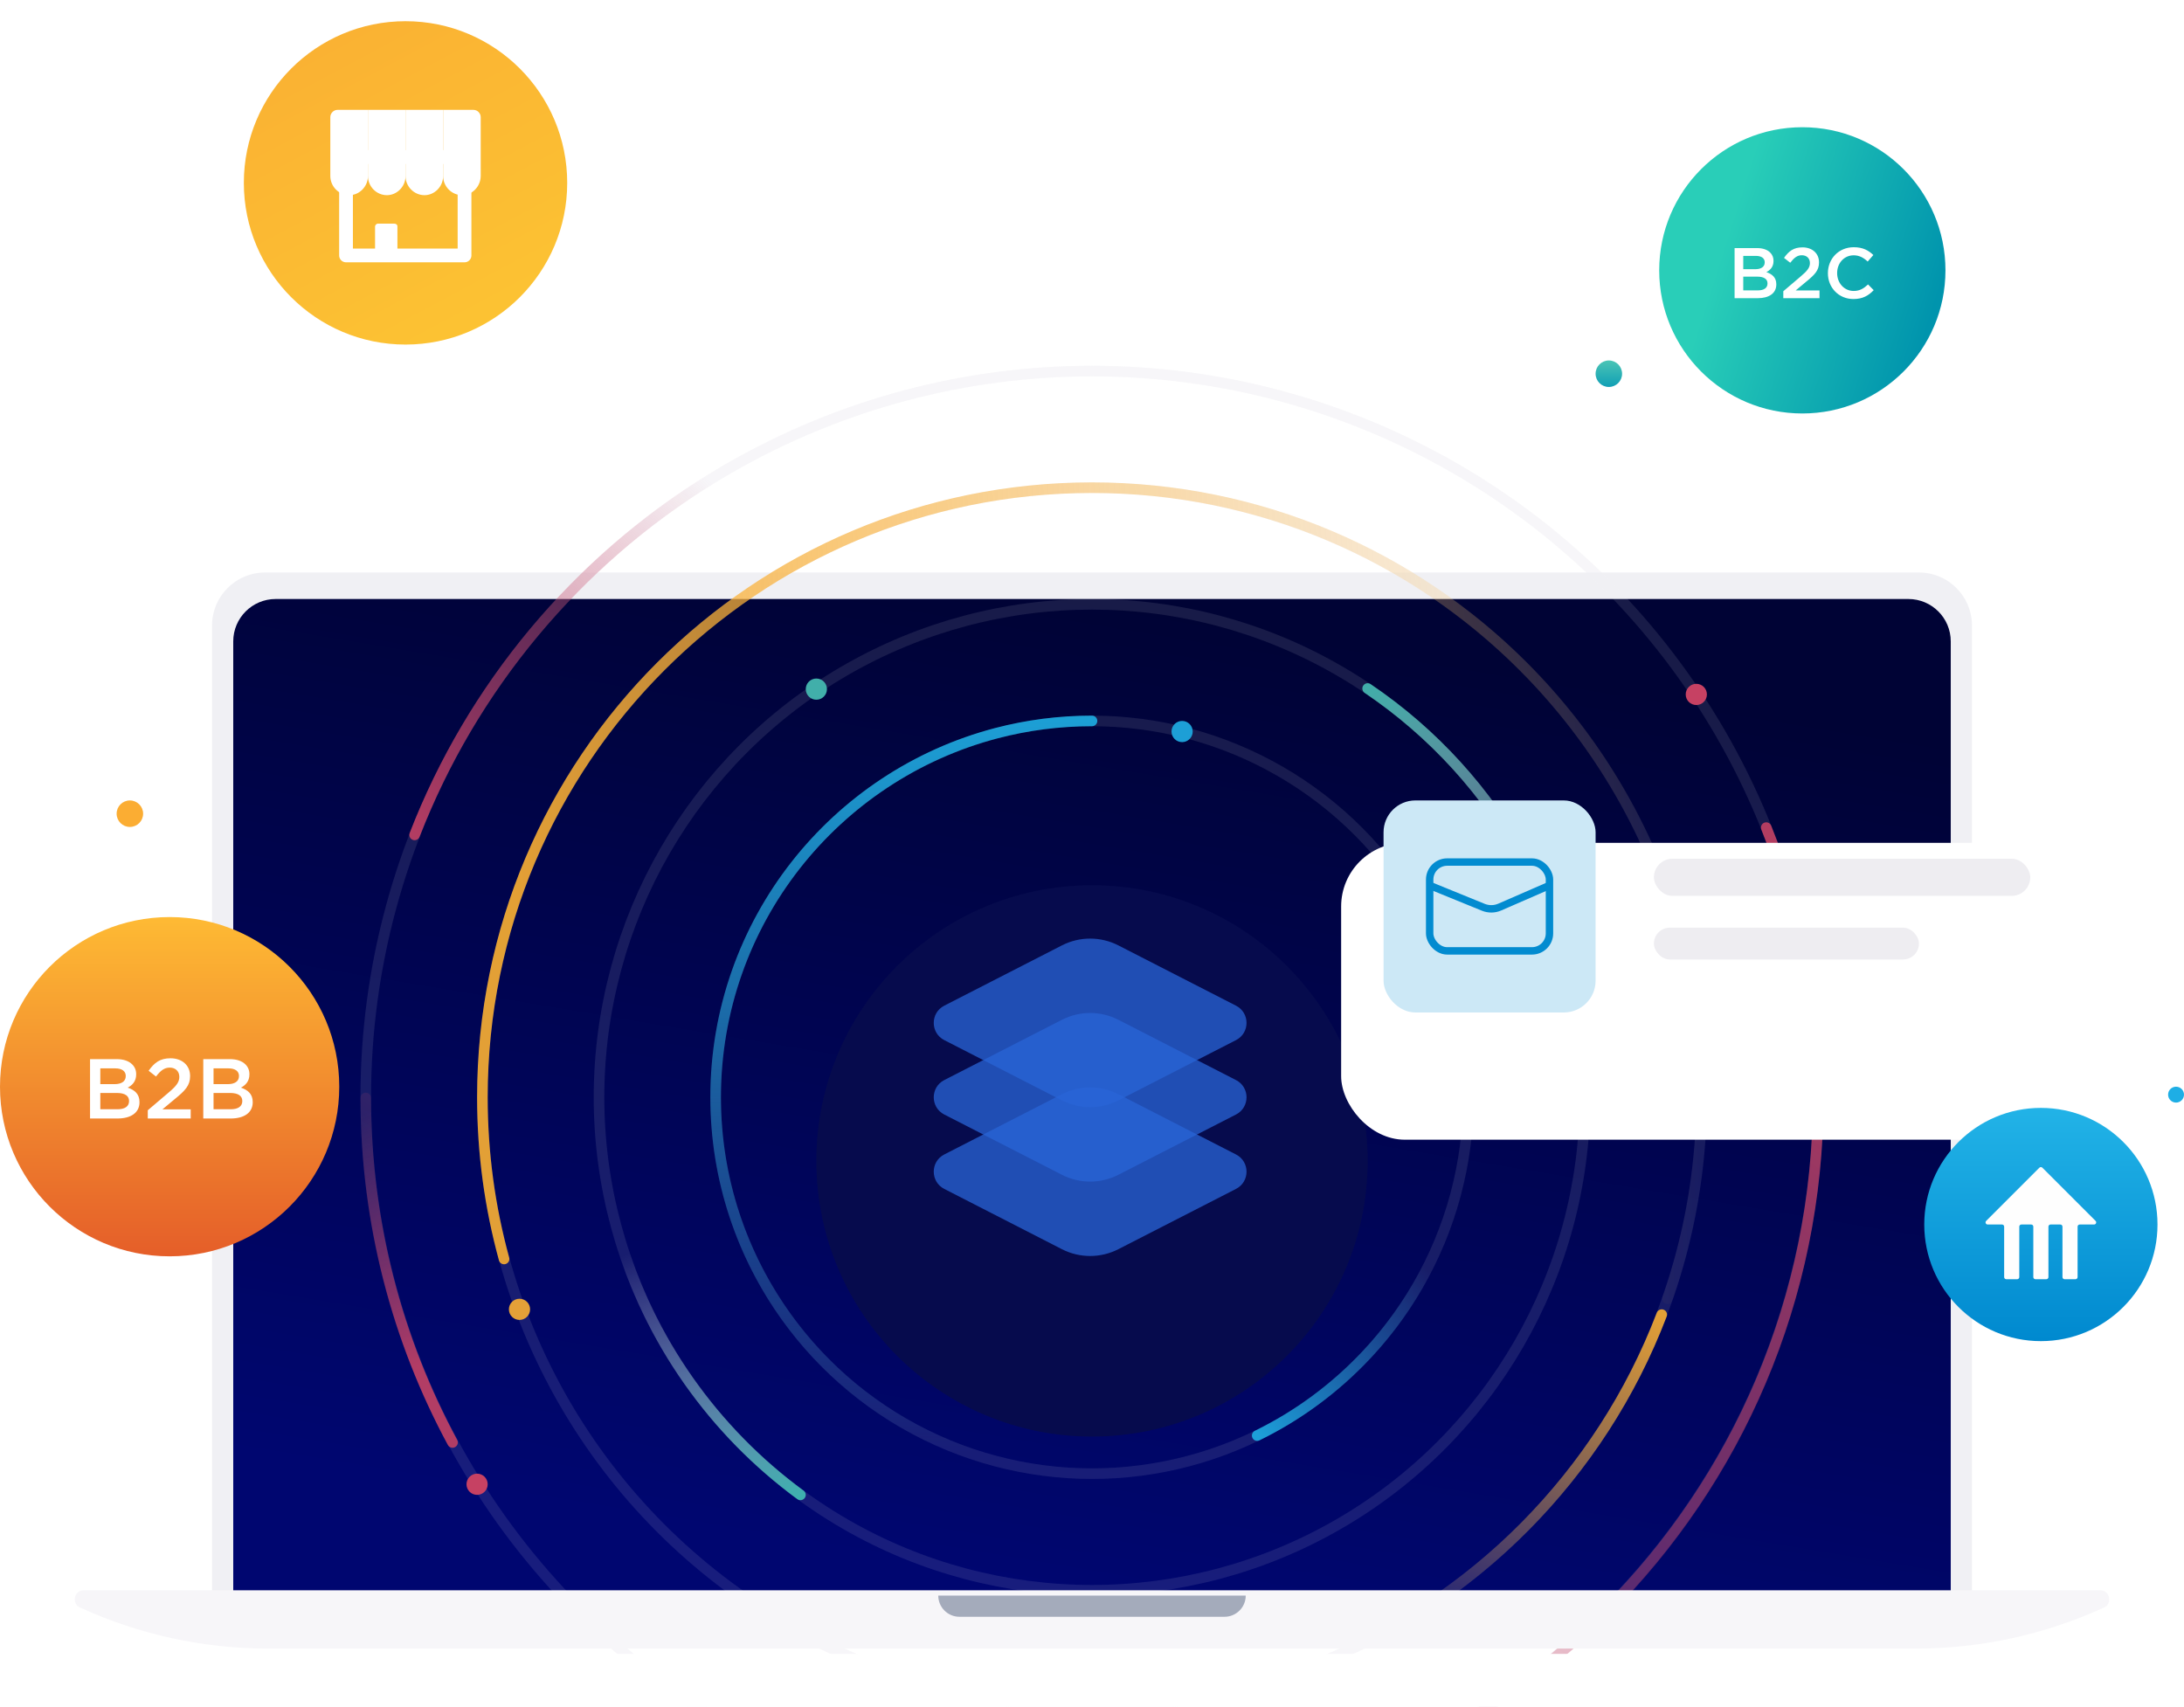 <svg width="412" height="322" viewBox="0 0 412 322" fill="none" xmlns="http://www.w3.org/2000/svg">
<g clip-path="url(#clip0_12202_167267)">
<circle cx="206" cy="207" r="115" stroke="#F7F6F9" stroke-width="2"/>
<circle cx="206" cy="207" r="137" stroke="#F7F6F9" stroke-width="2"/>
<g filter="url(#filter0_i_12202_167267)">
<path d="M40 119C40 113.477 44.477 109 50 109H362C367.523 109 372 113.477 372 119V311H40V119Z" fill="#F0F0F4"/>
</g>
<path d="M44 121C44 116.582 47.582 113 52 113H360C364.418 113 368 116.582 368 121V301H44V121Z" fill="url(#paint0_linear_12202_167267)"/>
<g filter="url(#filter1_dd_12202_167267)">
<circle cx="206" cy="207" r="52" fill="#060B4D"/>
</g>
<path opacity="0.75" d="M178.132 210.25C175.484 208.893 175.484 205.107 178.132 203.75L200.32 192.382C203.666 190.668 207.631 190.668 210.977 192.382L233.165 203.75C235.814 205.107 235.814 208.893 233.165 210.25L210.977 221.618C207.631 223.332 203.666 223.332 200.32 221.618L178.132 210.25Z" fill="#2864D7"/>
<path opacity="0.75" d="M178.132 224.285C175.484 222.928 175.484 219.142 178.132 217.785L200.32 206.417C203.666 204.703 207.631 204.703 210.977 206.417L233.165 217.785C235.814 219.142 235.814 222.928 233.165 224.285L210.977 235.653C207.631 237.367 203.666 237.367 200.32 235.653L178.132 224.285Z" fill="#2864D7"/>
<path opacity="0.75" d="M178.132 196.215C175.484 194.858 175.484 191.072 178.132 189.715L200.32 178.347C203.666 176.633 207.631 176.633 210.977 178.347L233.165 189.715C235.814 191.072 235.814 194.858 233.165 196.215L210.977 207.583C207.631 209.297 203.666 209.297 200.32 207.583L178.132 196.215Z" fill="#2864D7"/>
<circle opacity="0.1" cx="206" cy="207" r="71" stroke="#F7F6F9" stroke-width="2"/>
<path opacity="0.9" d="M237.164 270.814C252.632 263.246 264.942 250.219 271.586 234.244" stroke="url(#paint1_linear_12202_167267)" stroke-width="2" stroke-linecap="round"/>
<path opacity="0.9" d="M206 136C199.781 136 193.748 136.8 188 138.302C157.504 146.27 135 174.007 135 207C135 237.976 154.837 264.319 182.5 274.019" stroke="url(#paint2_linear_12202_167267)" stroke-width="2" stroke-linecap="round"/>
<circle cx="223" cy="138" r="2" fill="#1D9FD6"/>
<circle opacity="0.1" cx="206" cy="207" r="93" stroke="#F7F6F9" stroke-width="2"/>
<path opacity="0.9" d="M151 282.001C134.713 270.037 122.465 252.894 116.684 233" stroke="url(#paint3_linear_12202_167267)" stroke-width="2" stroke-linecap="round"/>
<path opacity="0.9" d="M299 207C299 174.9 282.737 146.598 258 129.885" stroke="url(#paint4_linear_12202_167267)" stroke-width="2" stroke-linecap="round"/>
<circle opacity="0.1" cx="206" cy="207" r="115" stroke="#F7F6F9" stroke-width="2"/>
<path opacity="0.9" d="M313.476 248C301.95 278.198 278.062 302.29 248 314.089" stroke="url(#paint5_linear_12202_167267)" stroke-width="2" stroke-linecap="round"/>
<path opacity="0.9" d="M95.088 237.5C92.423 227.787 91 217.56 91 207C91 143.487 142.487 92 206 92C269.513 92 321 143.487 321 207C321 220.317 318.737 233.104 314.574 245" stroke="url(#paint6_linear_12202_167267)" stroke-width="2" stroke-linecap="round"/>
<circle opacity="0.1" cx="206" cy="207" r="137" stroke="#F7F6F9" stroke-width="2"/>
<path opacity="0.9" d="M133.999 90.424C108.814 106.012 89.056 129.534 78.215 157.501" stroke="url(#paint7_linear_12202_167267)" stroke-width="2" stroke-linecap="round"/>
<path opacity="0.9" d="M69 207.125C69 282.788 130.337 344.125 206 344.125C281.663 344.125 343 282.788 343 207.125C343 189.1 339.519 171.888 333.193 156.125" stroke="url(#paint8_linear_12202_167267)" stroke-width="2" stroke-linecap="round"/>
<path opacity="0.9" d="M69 207.125C69 230.642 74.925 252.775 85.365 272.113" stroke="url(#paint9_linear_12202_167267)" stroke-width="2" stroke-linecap="round"/>
<rect x="92" y="312" width="227" height="40" fill="white"/>
<g filter="url(#filter2_i_12202_167267)">
<path d="M15.097 304.253C13.434 303.491 13.977 301 15.807 301H396.193C398.022 301 398.566 303.491 396.903 304.253C385.765 309.358 373.658 312 361.406 312H50.594C38.342 312 26.235 309.358 15.097 304.253Z" fill="#F7F6F9"/>
</g>
<path opacity="0.5" d="M177 301H235C235 303.209 233.209 305 231 305H181C178.791 305 177 303.209 177 301Z" fill="#53607E"/>
<circle cx="98" cy="247" r="2" fill="#E4A038"/>
<circle cx="90" cy="280" r="2" fill="#C64163"/>
<circle cx="154" cy="130" r="2" fill="#41AFAA"/>
<circle cx="32" cy="205" r="32" fill="url(#paint10_linear_12202_167267)"/>
<path d="M16.987 211H22.171C24.667 211 26.315 209.928 26.315 207.928V207.896C26.315 206.376 25.403 205.624 24.091 205.176C24.923 204.744 25.691 204.024 25.691 202.68V202.648C25.691 201.896 25.435 201.288 24.939 200.792C24.299 200.152 23.291 199.8 22.011 199.8H16.987V211ZM18.923 204.52V201.544H21.755C23.019 201.544 23.723 202.088 23.723 202.968V203C23.723 204.024 22.875 204.52 21.611 204.52H18.923ZM18.923 209.256V206.184H22.043C23.595 206.184 24.347 206.744 24.347 207.688V207.72C24.347 208.728 23.531 209.256 22.187 209.256H18.923ZM27.878 211H35.974V209.272H30.646L32.95 207.352C34.934 205.736 35.862 204.776 35.862 203.016V202.984C35.862 200.984 34.358 199.64 32.166 199.64C30.166 199.64 29.11 200.488 28.038 201.992L29.43 203.08C30.294 201.96 30.998 201.4 32.022 201.4C33.046 201.4 33.83 202.04 33.83 203.144C33.83 204.152 33.27 204.872 31.734 206.168L27.878 209.448V211ZM38.347 211H43.531C46.027 211 47.675 209.928 47.675 207.928V207.896C47.675 206.376 46.763 205.624 45.451 205.176C46.283 204.744 47.051 204.024 47.051 202.68V202.648C47.051 201.896 46.795 201.288 46.299 200.792C45.659 200.152 44.651 199.8 43.371 199.8H38.347V211ZM40.283 204.52V201.544H43.115C44.379 201.544 45.083 202.088 45.083 202.968V203C45.083 204.024 44.235 204.52 42.971 204.52H40.283ZM40.283 209.256V206.184H43.403C44.955 206.184 45.707 206.744 45.707 207.688V207.72C45.707 208.728 44.891 209.256 43.547 209.256H40.283Z" fill="white"/>
<circle cx="340" cy="51" r="27" fill="url(#paint11_linear_12202_167267)"/>
<path d="M327.221 56.25H331.595C333.701 56.25 335.092 55.346 335.092 53.658V53.631C335.092 52.349 334.322 51.714 333.215 51.336C333.917 50.971 334.565 50.364 334.565 49.23V49.203C334.565 48.569 334.349 48.056 333.931 47.637C333.391 47.097 332.54 46.8 331.46 46.8H327.221V56.25ZM328.855 50.782V48.272H331.244C332.311 48.272 332.905 48.73 332.905 49.473V49.5C332.905 50.364 332.189 50.782 331.123 50.782H328.855ZM328.855 54.779V52.187H331.487C332.797 52.187 333.431 52.659 333.431 53.456V53.483C333.431 54.333 332.743 54.779 331.609 54.779H328.855ZM336.41 56.25H343.241V54.792H338.746L340.69 53.172C342.364 51.809 343.147 50.998 343.147 49.514V49.486C343.147 47.799 341.878 46.665 340.028 46.665C338.341 46.665 337.45 47.38 336.545 48.65L337.72 49.568C338.449 48.623 339.043 48.15 339.907 48.15C340.771 48.15 341.432 48.69 341.432 49.621C341.432 50.472 340.96 51.08 339.664 52.173L336.41 54.941V56.25ZM349.63 56.412C351.399 56.412 352.479 55.764 353.464 54.738L352.398 53.658C351.588 54.414 350.845 54.886 349.684 54.886C347.875 54.886 346.566 53.374 346.566 51.525V51.498C346.566 49.648 347.875 48.163 349.684 48.163C350.764 48.163 351.574 48.636 352.33 49.338L353.397 48.109C352.492 47.245 351.439 46.638 349.698 46.638C346.836 46.638 344.824 48.839 344.824 51.525V51.552C344.824 54.266 346.876 56.412 349.63 56.412Z" fill="white"/>
<g filter="url(#filter3_d_12202_167267)">
<rect x="253" y="143" width="146" height="56" rx="12" fill="white"/>
</g>
<rect x="261" y="151" width="40" height="40" rx="6" fill="#CCE8F6"/>
<rect x="269.7" y="162.622" width="22.6" height="16.758" rx="3.3" stroke="#028BD0" stroke-width="1.4"/>
<path d="M269.75 167.053L279.814 171.153C280.812 171.56 281.932 171.547 282.92 171.116L292.25 167.053" stroke="#028BD0" stroke-width="1.4"/>
<rect x="312" y="162" width="71" height="7" rx="3.5" fill="#EEEDF1"/>
<rect x="312" y="175" width="50" height="6" rx="3" fill="#EEEDF1"/>
<circle opacity="0.8" cx="76.5" cy="34.5" r="30.5" fill="url(#paint12_linear_12202_167267)"/>
<path d="M65.903 36.82C63.928 36.82 62.312 35.184 62.312 33.183V22.09C62.312 21.363 62.94 20.726 63.658 20.726H69.404V33.274C69.404 35.184 67.788 36.82 65.903 36.82Z" fill="white"/>
<path d="M72.995 36.82C71.02 36.82 69.404 35.184 69.404 33.183V20.726H76.497V33.274C76.497 35.184 74.881 36.82 72.995 36.82Z" fill="white"/>
<path d="M80.087 36.82C78.112 36.82 76.496 35.184 76.496 33.183V20.726H83.588V33.274C83.588 35.184 81.972 36.82 80.087 36.82Z" fill="white"/>
<path d="M87.182 36.82C85.207 36.82 83.591 35.184 83.591 33.183V20.726H89.337C90.055 20.726 90.683 21.363 90.683 22.09V33.183C90.683 35.184 89.067 36.82 87.182 36.82Z" fill="white"/>
<path d="M87.632 29.636H65.277V48.186H87.632V29.636Z" stroke="white" stroke-width="2.596" stroke-miterlimit="10" stroke-linecap="round" stroke-linejoin="round"/>
<path d="M74.343 42.184H71.291C71.021 42.184 70.752 42.457 70.752 42.73V48.276H74.972V42.73C74.972 42.366 74.702 42.184 74.343 42.184Z" fill="white"/>
<circle cx="385" cy="231" r="22" fill="url(#paint13_linear_12202_167267)"/>
<path d="M395.034 231C395.391 231 395.569 230.569 395.317 230.317L385.283 220.283C385.127 220.127 384.873 220.127 384.717 220.283L374.683 230.317C374.431 230.569 374.609 231 374.966 231H377.674C377.895 231 378.074 231.179 378.074 231.4V240.921C378.074 241.142 378.253 241.321 378.474 241.321H380.526C380.747 241.321 380.926 241.142 380.926 240.921V231.4C380.926 231.179 381.105 231 381.326 231H383.174C383.395 231 383.574 231.179 383.574 231.4V240.921C383.574 241.142 383.753 241.321 383.974 241.321H386.026C386.247 241.321 386.426 241.142 386.426 240.921V231.4C386.426 231.179 386.605 231 386.826 231H388.674C388.895 231 389.074 231.179 389.074 231.4V240.921C389.074 241.142 389.253 241.321 389.474 241.321H391.526C391.747 241.321 391.926 241.142 391.926 240.921V231.4C391.926 231.179 392.105 231 392.326 231H395.034Z" fill="#FEFEFE"/>
<circle cx="320" cy="131" r="2" fill="#C64163"/>
<circle cx="303.5" cy="70.5" r="2.5" fill="url(#paint14_linear_12202_167267)"/>
<circle cx="24.5" cy="153.5" r="2.5" fill="#FBAD33"/>
<circle cx="410.5" cy="206.5" r="1.5" fill="#1EAEE5"/>
</g>
<defs>
<filter id="filter0_i_12202_167267" x="40" y="108" width="332" height="203" filterUnits="userSpaceOnUse" color-interpolation-filters="sRGB">
<feFlood flood-opacity="0" result="BackgroundImageFix"/>
<feBlend mode="normal" in="SourceGraphic" in2="BackgroundImageFix" result="shape"/>
<feColorMatrix in="SourceAlpha" type="matrix" values="0 0 0 0 0 0 0 0 0 0 0 0 0 0 0 0 0 0 127 0" result="hardAlpha"/>
<feOffset dy="-1"/>
<feGaussianBlur stdDeviation="5"/>
<feComposite in2="hardAlpha" operator="arithmetic" k2="-1" k3="1"/>
<feColorMatrix type="matrix" values="0 0 0 0 0.945 0 0 0 0 0.949 0 0 0 0 0.961 0 0 0 1 0"/>
<feBlend mode="normal" in2="shape" result="effect1_innerShadow_12202_167267"/>
</filter>
<filter id="filter1_dd_12202_167267" x="126" y="131" width="160" height="160" filterUnits="userSpaceOnUse" color-interpolation-filters="sRGB">
<feFlood flood-opacity="0" result="BackgroundImageFix"/>
<feColorMatrix in="SourceAlpha" type="matrix" values="0 0 0 0 0 0 0 0 0 0 0 0 0 0 0 0 0 0 127 0" result="hardAlpha"/>
<feOffset dy="4"/>
<feGaussianBlur stdDeviation="14"/>
<feComposite in2="hardAlpha" operator="out"/>
<feColorMatrix type="matrix" values="0 0 0 0 0.177 0 0 0 0 0.272 0 0 0 0 0.771 0 0 0 0.33 0"/>
<feBlend mode="normal" in2="BackgroundImageFix" result="effect1_dropShadow_12202_167267"/>
<feColorMatrix in="SourceAlpha" type="matrix" values="0 0 0 0 0 0 0 0 0 0 0 0 0 0 0 0 0 0 127 0" result="hardAlpha"/>
<feOffset dy="8"/>
<feGaussianBlur stdDeviation="7.5"/>
<feComposite in2="hardAlpha" operator="out"/>
<feColorMatrix type="matrix" values="0 0 0 0 0.176 0 0 0 0 0.271 0 0 0 0 0.773 0 0 0 0.25 0"/>
<feBlend mode="normal" in2="effect1_dropShadow_12202_167267" result="effect2_dropShadow_12202_167267"/>
<feBlend mode="normal" in="SourceGraphic" in2="effect2_dropShadow_12202_167267" result="shape"/>
</filter>
<filter id="filter2_i_12202_167267" x="14.101" y="300" width="383.799" height="12" filterUnits="userSpaceOnUse" color-interpolation-filters="sRGB">
<feFlood flood-opacity="0" result="BackgroundImageFix"/>
<feBlend mode="normal" in="SourceGraphic" in2="BackgroundImageFix" result="shape"/>
<feColorMatrix in="SourceAlpha" type="matrix" values="0 0 0 0 0 0 0 0 0 0 0 0 0 0 0 0 0 0 127 0" result="hardAlpha"/>
<feOffset dy="-1"/>
<feGaussianBlur stdDeviation="5"/>
<feComposite in2="hardAlpha" operator="arithmetic" k2="-1" k3="1"/>
<feColorMatrix type="matrix" values="0 0 0 0 0.89 0 0 0 0 0.899 0 0 0 0 0.925 0 0 0 1 0"/>
<feBlend mode="normal" in2="shape" result="effect1_innerShadow_12202_167267"/>
</filter>
<filter id="filter3_d_12202_167267" x="222" y="128" width="208" height="118" filterUnits="userSpaceOnUse" color-interpolation-filters="sRGB">
<feFlood flood-opacity="0" result="BackgroundImageFix"/>
<feColorMatrix in="SourceAlpha" type="matrix" values="0 0 0 0 0 0 0 0 0 0 0 0 0 0 0 0 0 0 127 0" result="hardAlpha"/>
<feMorphology radius="5" operator="erode" in="SourceAlpha" result="effect1_dropShadow_12202_167267"/>
<feOffset dy="16"/>
<feGaussianBlur stdDeviation="18"/>
<feColorMatrix type="matrix" values="0 0 0 0 0 0 0 0 0 0 0 0 0 0 0 0 0 0 0.08 0"/>
<feBlend mode="normal" in2="BackgroundImageFix" result="effect1_dropShadow_12202_167267"/>
<feBlend mode="normal" in="SourceGraphic" in2="effect1_dropShadow_12202_167267" result="shape"/>
</filter>
<linearGradient id="paint0_linear_12202_167267" x1="206" y1="113" x2="175.417" y2="295.886" gradientUnits="userSpaceOnUse">
<stop stop-color="#000335"/>
<stop offset="1" stop-color="#000670"/>
</linearGradient>
<linearGradient id="paint1_linear_12202_167267" x1="237.164" y1="270.814" x2="271.586" y2="242.501" gradientUnits="userSpaceOnUse">
<stop stop-color="#1DADE4"/>
<stop offset="1" stop-color="#1DADE4" stop-opacity="0"/>
</linearGradient>
<linearGradient id="paint2_linear_12202_167267" x1="170.5" y1="136" x2="170.5" y2="274.019" gradientUnits="userSpaceOnUse">
<stop stop-color="#1DADE4"/>
<stop offset="1" stop-color="#1DADE4" stop-opacity="0"/>
</linearGradient>
<linearGradient id="paint3_linear_12202_167267" x1="151" y1="282" x2="131.719" y2="231.524" gradientUnits="userSpaceOnUse">
<stop stop-color="#43C0B5"/>
<stop offset="1" stop-color="#F7F6F9" stop-opacity="0"/>
</linearGradient>
<linearGradient id="paint4_linear_12202_167267" x1="261" y1="126" x2="299" y2="197" gradientUnits="userSpaceOnUse">
<stop stop-color="#43C0B5"/>
<stop offset="1" stop-color="#F7F6F9" stop-opacity="0"/>
</linearGradient>
<linearGradient id="paint5_linear_12202_167267" x1="285" y1="314" x2="313" y2="248" gradientUnits="userSpaceOnUse">
<stop stop-color="#FAAE31" stop-opacity="0"/>
<stop offset="1" stop-color="#FAAE31"/>
</linearGradient>
<linearGradient id="paint6_linear_12202_167267" x1="321" y1="221" x2="101" y2="233.5" gradientUnits="userSpaceOnUse">
<stop stop-color="#FAAE31" stop-opacity="0"/>
<stop offset="1" stop-color="#FAAE31"/>
</linearGradient>
<linearGradient id="paint7_linear_12202_167267" x1="78" y1="157.001" x2="135.5" y2="92.001" gradientUnits="userSpaceOnUse">
<stop stop-color="#C44063"/>
<stop offset="1" stop-color="#C44063" stop-opacity="0"/>
</linearGradient>
<linearGradient id="paint8_linear_12202_167267" x1="330" y1="169.625" x2="206" y2="344.125" gradientUnits="userSpaceOnUse">
<stop stop-color="#C44063"/>
<stop offset="1" stop-color="#C44063" stop-opacity="0"/>
</linearGradient>
<linearGradient id="paint9_linear_12202_167267" x1="88.5" y1="253.5" x2="69" y2="210" gradientUnits="userSpaceOnUse">
<stop stop-color="#C44063"/>
<stop offset="1" stop-color="#C44063" stop-opacity="0"/>
</linearGradient>
<linearGradient id="paint10_linear_12202_167267" x1="32" y1="237" x2="32" y2="173" gradientUnits="userSpaceOnUse">
<stop stop-color="#E55E29"/>
<stop offset="1" stop-color="#FEBA34"/>
</linearGradient>
<linearGradient id="paint11_linear_12202_167267" x1="365.416" y1="62.464" x2="324.187" y2="49.299" gradientUnits="userSpaceOnUse">
<stop offset="0.043" stop-color="#0094AD"/>
<stop offset="1" stop-color="#29CEB8"/>
</linearGradient>
<linearGradient id="paint12_linear_12202_167267" x1="-42.958" y1="-120.542" x2="107" y2="160.313" gradientUnits="userSpaceOnUse">
<stop stop-color="#F46700"/>
<stop offset="1" stop-color="#FED400"/>
</linearGradient>
<linearGradient id="paint13_linear_12202_167267" x1="380.5" y1="253" x2="380.5" y2="209" gradientUnits="userSpaceOnUse">
<stop stop-color="#0089CF"/>
<stop offset="1" stop-color="#22B3E7"/>
</linearGradient>
<linearGradient id="paint14_linear_12202_167267" x1="303" y1="73.25" x2="303" y2="68" gradientUnits="userSpaceOnUse">
<stop stop-color="#0D9DB5"/>
<stop offset="1" stop-color="#4BC5B5"/>
</linearGradient>
<clipPath id="clip0_12202_167267">
<rect width="412" height="322" fill="white"/>
</clipPath>
</defs>
</svg>
